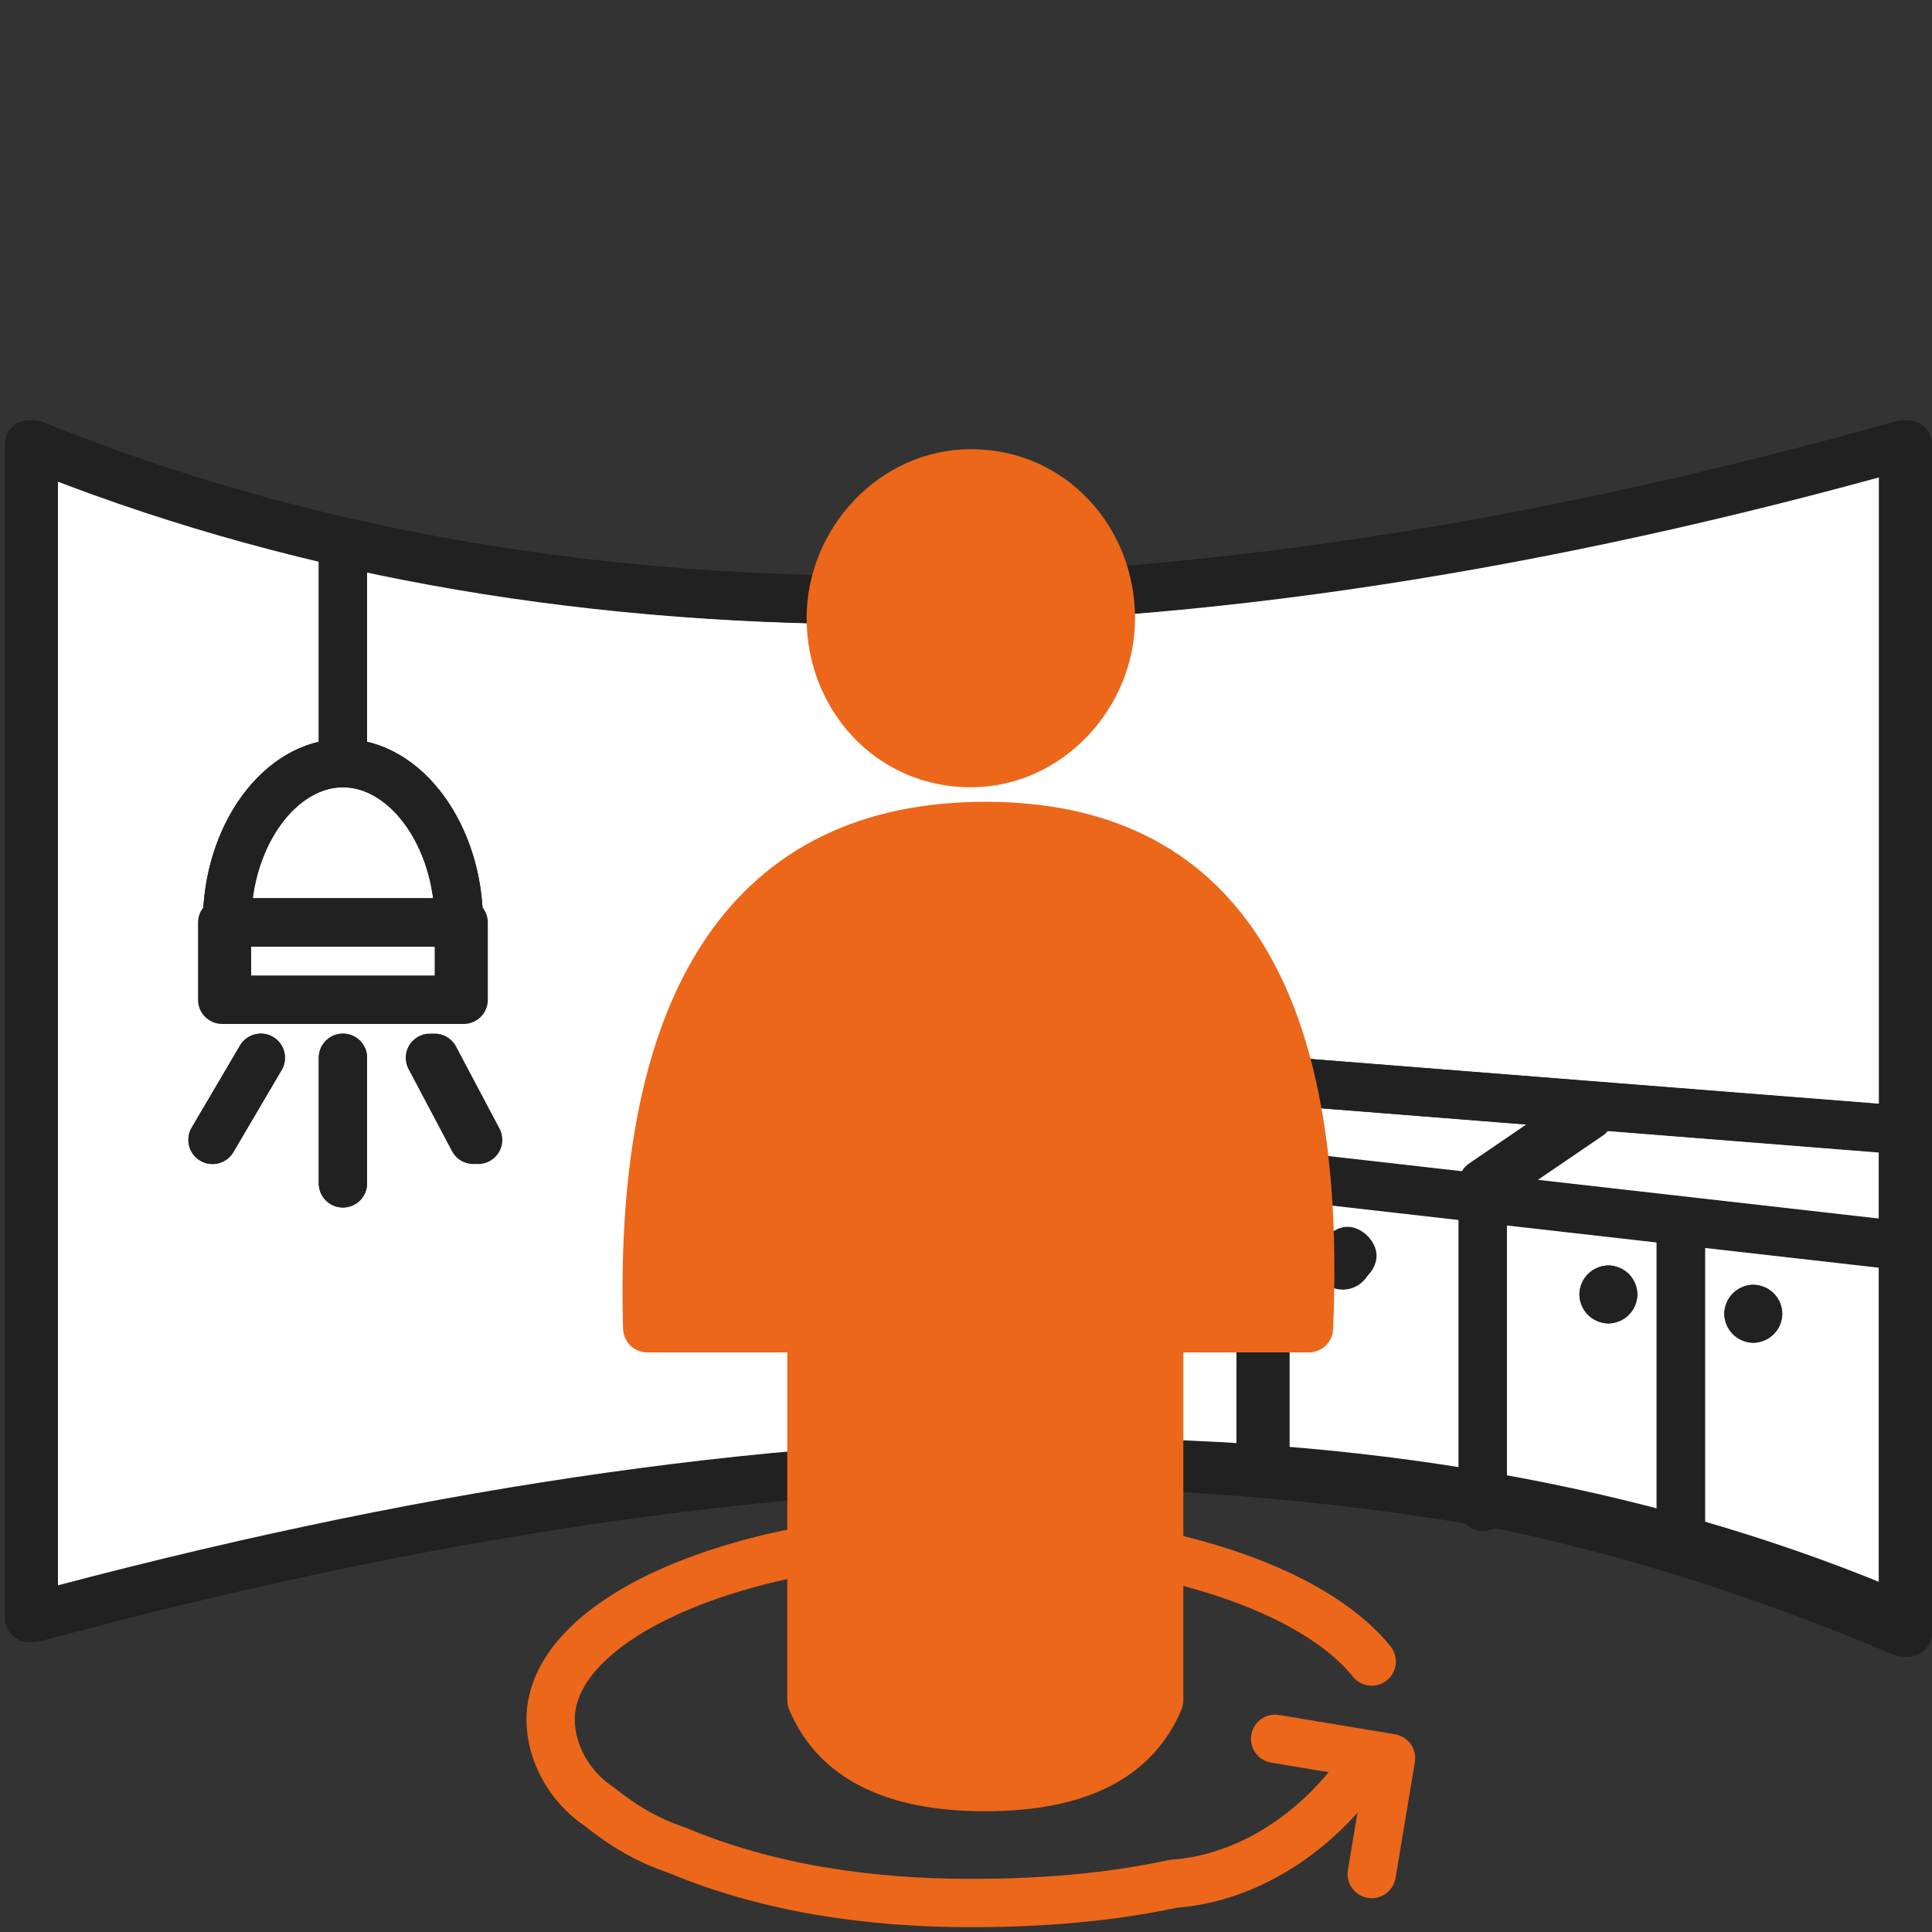<?xml version="1.0" encoding="UTF-8"?>
<svg id="Vrstva_1" xmlns="http://www.w3.org/2000/svg" xmlns:xlink="http://www.w3.org/1999/xlink" version="1.1" viewBox="0 0 40 40">
  <rect x="0" y="0" width="40" height="40" fill="#333333" stroke="none"/>
  <!-- Generator: Adobe Illustrator 29.3.1, SVG Export Plug-In . SVG Version: 2.1.0 Build 151)  -->
  <defs>
    <style>
      .st0, .st1, .st2 {
        fill: none;
      }

      .st3 {
        fill: #777;
      }

      .st1, .st4, .st5, .st2 {
        stroke-linecap: round;
        stroke-linejoin: round;
      }

      .st1, .st5 {
        stroke: #ec671a;
      }

      .st6 {
        fill: #212121;
      }

      .st7 {
        clip-path: url(#clippath-17);
      }

      .st8 {
        clip-path: url(#clippath-19);
      }

      .st9 {
        clip-path: url(#clippath-11);
      }

      .st10 {
        clip-path: url(#clippath-16);
      }

      .st11 {
        clip-path: url(#clippath-18);
      }

      .st12 {
        clip-path: url(#clippath-10);
      }

      .st13 {
        clip-path: url(#clippath-15);
      }

      .st14 {
        clip-path: url(#clippath-13);
      }

      .st15 {
        clip-path: url(#clippath-14);
      }

      .st16 {
        clip-path: url(#clippath-12);
      }

      .st17 {
        clip-path: url(#clippath-31);
      }

      .st18 {
        clip-path: url(#clippath-32);
      }

      .st19 {
        clip-path: url(#clippath-33);
      }

      .st20 {
        clip-path: url(#clippath-34);
      }

      .st21 {
        clip-path: url(#clippath-35);
      }

      .st22 {
        clip-path: url(#clippath-39);
      }

      .st23 {
        clip-path: url(#clippath-30);
      }

      .st24 {
        clip-path: url(#clippath-36);
      }

      .st25 {
        clip-path: url(#clippath-37);
      }

      .st26 {
        clip-path: url(#clippath-38);
      }

      .st27 {
        clip-path: url(#clippath-27);
      }

      .st28 {
        clip-path: url(#clippath-29);
      }

      .st29 {
        clip-path: url(#clippath-26);
      }

      .st30 {
        clip-path: url(#clippath-28);
      }

      .st31 {
        clip-path: url(#clippath-20);
      }

      .st32 {
        clip-path: url(#clippath-21);
      }

      .st33 {
        clip-path: url(#clippath-22);
      }

      .st34 {
        clip-path: url(#clippath-23);
      }

      .st35 {
        clip-path: url(#clippath-24);
      }

      .st36 {
        clip-path: url(#clippath-25);
      }

      .st37 {
        clip-path: url(#clippath-41);
      }

      .st38 {
        clip-path: url(#clippath-42);
      }

      .st39 {
        clip-path: url(#clippath-43);
      }

      .st40 {
        clip-path: url(#clippath-44);
      }

      .st41 {
        clip-path: url(#clippath-45);
      }

      .st42 {
        clip-path: url(#clippath-40);
      }

      .st43 {
        clip-path: url(#clippath-1);
      }

      .st44 {
        clip-path: url(#clippath-3);
      }

      .st45 {
        clip-path: url(#clippath-4);
      }

      .st46 {
        clip-path: url(#clippath-2);
      }

      .st47 {
        clip-path: url(#clippath-7);
      }

      .st48 {
        clip-path: url(#clippath-6);
      }

      .st49 {
        clip-path: url(#clippath-9);
      }

      .st50 {
        clip-path: url(#clippath-8);
      }

      .st51 {
        clip-path: url(#clippath-5);
      }

      .st52 {
        fill: #d7d7d7;
      }

      .st53, .st4 {
        fill: #fff;
      }

      .st4, .st2 {
        stroke: #212121;
      }

      .st5 {
        fill: #ec671a;
      }

      .st54 {
        clip-path: url(#clippath);
      }
    </style>
    <clipPath id="clippath">
      <rect class="st0" y="0" width="40" height="40"/>
    </clipPath>
    <clipPath id="clippath-1">
      <rect class="st0" x="-1.5" y="6.8" width="42.9" height="35.1"/>
    </clipPath>
    <clipPath id="clippath-2">
      <path class="st0" d="M39.5,25.8l-18.5-2.1,18.5,2.1Z"/>
    </clipPath>
    <clipPath id="clippath-3">
      <rect class="st0" x="-1.5" y="6.8" width="42.9" height="35.1"/>
    </clipPath>
    <clipPath id="clippath-4">
      <rect class="st0" x="-1.5" y="6.8" width="42.9" height="35.1"/>
    </clipPath>
    <clipPath id="clippath-5">
      <path class="st0" d="M7.1,15.8v-4.4,4.4Z"/>
    </clipPath>
    <clipPath id="clippath-6">
      <rect class="st0" x="-52.9" y="6.8" width="300" height="35.1"/>
    </clipPath>
    <clipPath id="clippath-7">
      <rect class="st0" x="-1.5" y="6.8" width="42.9" height="35.1"/>
    </clipPath>
    <clipPath id="clippath-8">
      <path class="st0" d="M34.8,25.3v6.7c0,0,0-6.7,0-6.7Z"/>
    </clipPath>
    <clipPath id="clippath-9">
      <rect class="st0" x="-1.5" y="6.8" width="42.9" height="35.1"/>
    </clipPath>
    <clipPath id="clippath-10">
      <rect class="st0" x="-1.5" y="6.8" width="42.9" height="35.1"/>
    </clipPath>
    <clipPath id="clippath-11">
      <path class="st0" d="M36.3,27.8c.3,0,.6-.3.6-.6h0c0-.3-.3-.6-.6-.6s-.6.3-.6.6h0c0,.3.3.6.6.6Z"/>
    </clipPath>
    <clipPath id="clippath-12">
      <rect class="st0" x="-1.5" y="6.8" width="42.9" height="35.1"/>
    </clipPath>
    <clipPath id="clippath-13">
      <path class="st0" d="M33.3,27.4c.3,0,.6-.3.6-.6h0c0-.3-.3-.6-.6-.6s-.6.3-.6.6h0c0,.3.3.6.6.6Z"/>
    </clipPath>
    <clipPath id="clippath-14">
      <rect class="st0" x="-1.5" y="6.8" width="42.9" height="35.1"/>
    </clipPath>
    <clipPath id="clippath-15">
      <path class="st0" d="M25.3,25.6c.3,0,.6-.3.6-.6h0c0-.3-.3-.6-.6-.6s-.6.3-.6.6h0c0,.3.3.6.6.6Z"/>
    </clipPath>
    <clipPath id="clippath-16">
      <rect class="st0" x="-1.5" y="6.8" width="42.9" height="35.1"/>
    </clipPath>
    <clipPath id="clippath-17">
      <rect class="st0" x="-1.5" y="6.8" width="42.9" height="35.1"/>
    </clipPath>
    <clipPath id="clippath-18">
      <path class="st0" d="M16.8,27.4h-3.3c-.2-6.9,2.2-10.4,7-10.4s7,3.5,6.7,10.4h-3.1v7.7c-.5,1.2-1.7,1.8-3.6,1.8s-3.1-.6-3.6-1.8v-7.7Z"/>
    </clipPath>
    <clipPath id="clippath-19">
      <rect class="st0" x="-1.5" y="6.8" width="42.9" height="35.1"/>
    </clipPath>
    <clipPath id="clippath-20">
      <path class="st0" d="M20.1,15.8c1.6,0,2.9-1.4,2.9-3,0-1.6-1.2-3-2.9-3-1.6,0-2.9,1.4-2.9,3,0,1.6,1.2,3,2.9,3,0,0,0,0,0,0Z"/>
    </clipPath>
    <clipPath id="clippath-21">
      <rect class="st0" x="-1.5" y="6.8" width="42.9" height="35.1"/>
    </clipPath>
    <clipPath id="clippath-22">
      <rect class="st0" x="-1.5" y="6.8" width="42.9" height="35.1"/>
    </clipPath>
    <clipPath id="clippath-23">
      <path class="st0" d="M27.9,26.6c.3,0,.6-.3.6-.6h0c0-.3-.3-.6-.6-.6s-.6.3-.6.6h0c0,.3.3.6.6.6Z"/>
    </clipPath>
    <clipPath id="clippath-24">
      <rect class="st0" x="-1.5" y="6.8" width="42.9" height="35.1"/>
    </clipPath>
    <clipPath id="clippath-25">
      <rect class="st0" x="-1.5" y="6.8" width="43" height="35.1"/>
    </clipPath>
    <clipPath id="clippath-26">
      <path class="st0" d="M39.4,25.8l-18.5-2.1,18.5,2.1Z"/>
    </clipPath>
    <clipPath id="clippath-27">
      <rect class="st0" x="-1.5" y="6.8" width="43" height="35.1"/>
    </clipPath>
    <clipPath id="clippath-28">
      <rect class="st0" x="-1.5" y="6.8" width="43" height="35.1"/>
    </clipPath>
    <clipPath id="clippath-29">
      <path class="st0" d="M7.1,15.8v-4.4,4.4Z"/>
    </clipPath>
    <clipPath id="clippath-30">
      <rect class="st0" x="-52.9" y="6.8" width="300" height="35.1"/>
    </clipPath>
    <clipPath id="clippath-31">
      <rect class="st0" x="-1.5" y="6.8" width="43" height="35.1"/>
    </clipPath>
    <clipPath id="clippath-32">
      <path class="st0" d="M34.8,25.3v6.7c0,0,0-6.7,0-6.7Z"/>
    </clipPath>
    <clipPath id="clippath-33">
      <rect class="st0" x="-1.5" y="6.8" width="43" height="35.1"/>
    </clipPath>
    <clipPath id="clippath-34">
      <rect class="st0" x="-1.5" y="6.8" width="43" height="35.1"/>
    </clipPath>
    <clipPath id="clippath-35">
      <circle class="st0" cx="36.3" cy="27.2" r=".6"/>
    </clipPath>
    <clipPath id="clippath-36">
      <rect class="st0" x="-1.5" y="6.8" width="43" height="35.1"/>
    </clipPath>
    <clipPath id="clippath-37">
      <circle class="st0" cx="33.3" cy="26.8" r=".6"/>
    </clipPath>
    <clipPath id="clippath-38">
      <rect class="st0" x="-1.5" y="6.8" width="43" height="35.1"/>
    </clipPath>
    <clipPath id="clippath-39">
      <circle class="st0" cx="27.8" cy="26.1" r=".6"/>
    </clipPath>
    <clipPath id="clippath-40">
      <rect class="st0" x="-1.5" y="6.8" width="43" height="35.1"/>
    </clipPath>
    <clipPath id="clippath-41">
      <circle class="st0" cx="25.3" cy="25.1" r=".6"/>
    </clipPath>
    <clipPath id="clippath-42">
      <rect class="st0" x="-1.5" y="6.8" width="43" height="35.1"/>
    </clipPath>
    <clipPath id="clippath-43">
      <rect class="st0" x="-1.5" y="6.8" width="43" height="35.1"/>
    </clipPath>
    <clipPath id="clippath-44">
      <rect class="st0" x="-1.5" y="6.8" width="43" height="35.1"/>
    </clipPath>
    <clipPath id="clippath-45">
      <rect class="st0" x="-1.5" y="6.8" width="43" height="35.1"/>
    </clipPath>
  </defs>
  <g class="st54">
    <g class="st43">
      <path id="Path_154" class="st4" d="M.7,9.2c10.6,4.3,23.5,4.3,38.8,0v24.3c-10-4.3-22.9-4.3-38.8,0V9.2Z"/>
      <path id="Path_155" class="st4" d="M23,22.1l16.4,1.3v10.4c-2.6-1.1-5.3-2-8.1-2.6-3.3-.6-6.7-.9-10.1-.9-1.7,0-1.1-2.7,1.8-8.2Z"/>
      <path id="Path_156" class="st4" d="M7.1,19.1h2.4c0-1.8-1.1-3.3-2.4-3.3s-2.4,1.5-2.4,3.3h2.4Z"/>
    </g>
    <g class="st46">
      <g class="st44">
        <path id="Path_158" class="st53" d="M20.3,22.9h19.9v3.6h-19.9v-3.6Z"/>
      </g>
    </g>
    <g class="st45">
      <path id="Path_161" class="st4" d="M39.5,25.8l-18.5-2.1"/>
    </g>
    <g class="st51">
      <g class="st48">
        <path id="Path_163" class="st53" d="M2.1,10.6h10v5.9H2.1v-5.9Z"/>
      </g>
    </g>
    <g class="st47">
      <path id="Path_166" class="st4" d="M7.1,15.8v-4.4"/>
      <path id="Path_167" class="st2" d="M32.9,23l-2.2,1.5v6.6"/>
    </g>
    <g class="st50">
      <g class="st49">
        <path id="Path_169" class="st53" d="M34,24.6h1.5v8.1h-1.5v-8.1Z"/>
      </g>
    </g>
    <g class="st12">
      <path id="Path_172" class="st4" d="M34.8,25.3v6.7"/>
    </g>
    <g class="st9">
      <g class="st16">
        <path id="Path_174" class="st6" d="M35,25.9h2.6v2.6h-2.6v-2.6Z"/>
      </g>
    </g>
    <g class="st14">
      <g class="st15">
        <path id="Path_177" class="st6" d="M32,25.5h2.6v2.6h-2.6v-2.6Z"/>
      </g>
    </g>
    <g class="st13">
      <g class="st10">
        <path id="Path_183" class="st53" d="M24,23.8h2.6v2.6h-2.6v-2.6Z"/>
      </g>
    </g>
    <g class="st7">
      <path id="Path_186" class="st4" d="M5.4,21.9l-1,1.7"/>
      <path id="Path_187" class="st4" d="M4.7,19.1h4.9v1.6h-4.9v-1.6Z"/>
      <path id="Path_188" class="st4" d="M7.1,21.9v2.6"/>
      <path id="Path_189" class="st4" d="M9,21.9l.9,1.7"/>
      <path id="Path_190" class="st4" d="M26.2,30.2v-2.9"/>
    </g>
    <g class="st11">
      <g class="st8">
        <path id="Path_193" class="st53" d="M12.7,16.3h15.2v21.3h-15.2v-21.3Z"/>
      </g>
    </g>
    <g class="st31">
      <g class="st32">
        <path id="Path_198" class="st53" d="M16.6,9h7.2v7.4h-7.2v-7.4Z"/>
      </g>
    </g>
    <g class="st33">
      <path id="Path_202" class="st4" d="M16.8,27.6v-4.9"/>
      <path id="Path_203" class="st4" d="M24,27.6v-4.8"/>
      <path id="Path_204" class="st4" d="M20.3,36.9v-8.7"/>
    </g>
    <g class="st34">
      <g class="st35">
        <path id="Path_180" class="st6" d="M26.6,24.8h2.6v2.6h-2.6v-2.6Z"/>
      </g>
    </g>
    <g class="st36">
      <path id="Path_207" class="st2" d="M.6,9.2c10.6,4.3,23.5,4.3,38.8,0v24.3c-10-4.3-22.9-4.3-38.8,0V9.2Z"/>
      <path id="Path_208" class="st2" d="M23,22.1l16.5,1.3v10.4c-2.6-1.1-5.3-2-8.1-2.6-3.3-.6-6.7-.9-10.1-.9-1.7,0-1.1-2.7,1.8-8.2Z"/>
      <path id="Path_209" class="st2" d="M7.1,19.1h2.4c0-1.8-1.1-3.3-2.4-3.3s-2.4,1.5-2.4,3.3h2.4Z"/>
    </g>
    <g class="st29">
      <g class="st27">
        <path id="Path_211" class="st52" d="M20.2,22.9h19.9v3.6h-19.9v-3.6Z"/>
      </g>
    </g>
    <g class="st30">
      <path id="Path_214" class="st2" d="M39.4,25.8l-18.5-2.1"/>
    </g>
    <g class="st28">
      <g class="st23">
        <path id="Path_216" class="st52" d="M2.1,10.6h10v5.9H2.1v-5.9Z"/>
      </g>
    </g>
    <g class="st17">
      <path id="Path_219" class="st2" d="M7.1,15.8v-4.4"/>
      <path id="Path_220" class="st2" d="M32.9,23.1l-2.2,1.5v6.6"/>
    </g>
    <g class="st18">
      <g class="st19">
        <path id="Path_222" class="st52" d="M34,24.6h1.5v8.1h-1.5v-8.1Z"/>
      </g>
    </g>
    <g class="st20">
      <path id="Path_225" class="st2" d="M34.8,25.3v6.7"/>
    </g>
    <g class="st21">
      <g class="st24">
        <path id="Path_227" class="st6" d="M35,25.9h2.6v2.6h-2.6v-2.6Z"/>
      </g>
    </g>
    <g class="st25">
      <g class="st26">
        <path id="Path_230" class="st6" d="M32,25.5h2.6v2.6h-2.6v-2.6Z"/>
      </g>
    </g>
    <g class="st22">
      <g class="st42">
        <path id="Path_233" class="st6" d="M26.5,24.8h2.6v2.6h-2.6v-2.6Z"/>
      </g>
    </g>
    <g class="st37">
      <g class="st38">
        <path id="Path_236" class="st3" d="M24,23.8h2.6v2.6h-2.6v-2.6Z"/>
      </g>
    </g>
    <g class="st39">
      <path id="Path_239" class="st2" d="M5.4,21.9l-1,1.7"/>
      <path id="Path_240" class="st2" d="M4.6,19.1h4.9v1.6h-4.9v-1.6Z"/>
      <path id="Path_241" class="st2" d="M7.1,21.9v2.6"/>
      <path id="Path_242" class="st2" d="M8.9,21.9l.9,1.7"/>
      <path id="Path_243" class="st2" d="M26.1,30.2v-2.9"/>
      <path id="Path_244" class="st1" d="M27.9,37c-.9,1.1-2.2,1.9-3.6,2-1.4.3-2.8.4-4.2.4-2.1,0-4.2-.3-6.1-1.1-.6-.2-1.1-.5-1.6-.9-.6-.4-1-1.1-1-1.8,0-2.1,3.9-3.8,8.7-3.8,3.9,0,7.1,1.1,8.3,2.6"/>
    </g>
    <g class="st40">
      <path id="Path_249" class="st5" d="M16.7,27.5h-3.3c-.2-6.9,2.2-10.4,7-10.4s7,3.5,6.7,10.4h-3.1v7.7c-.5,1.2-1.7,1.8-3.6,1.8s-3.1-.6-3.6-1.8v-7.7Z"/>
    </g>
    <g class="st41">
      <path id="Path_254" class="st5" d="M20.1,15.8c1.6,0,2.9-1.4,2.9-3,0-1.6-1.2-3-2.9-3-1.6,0-2.9,1.4-2.9,3,0,1.6,1.2,3,2.9,3Z"/>
      <path id="Path_258" class="st1" d="M28.4,38.8l.4-2.4-2.4-.4"/>
    </g>
  </g>
</svg>